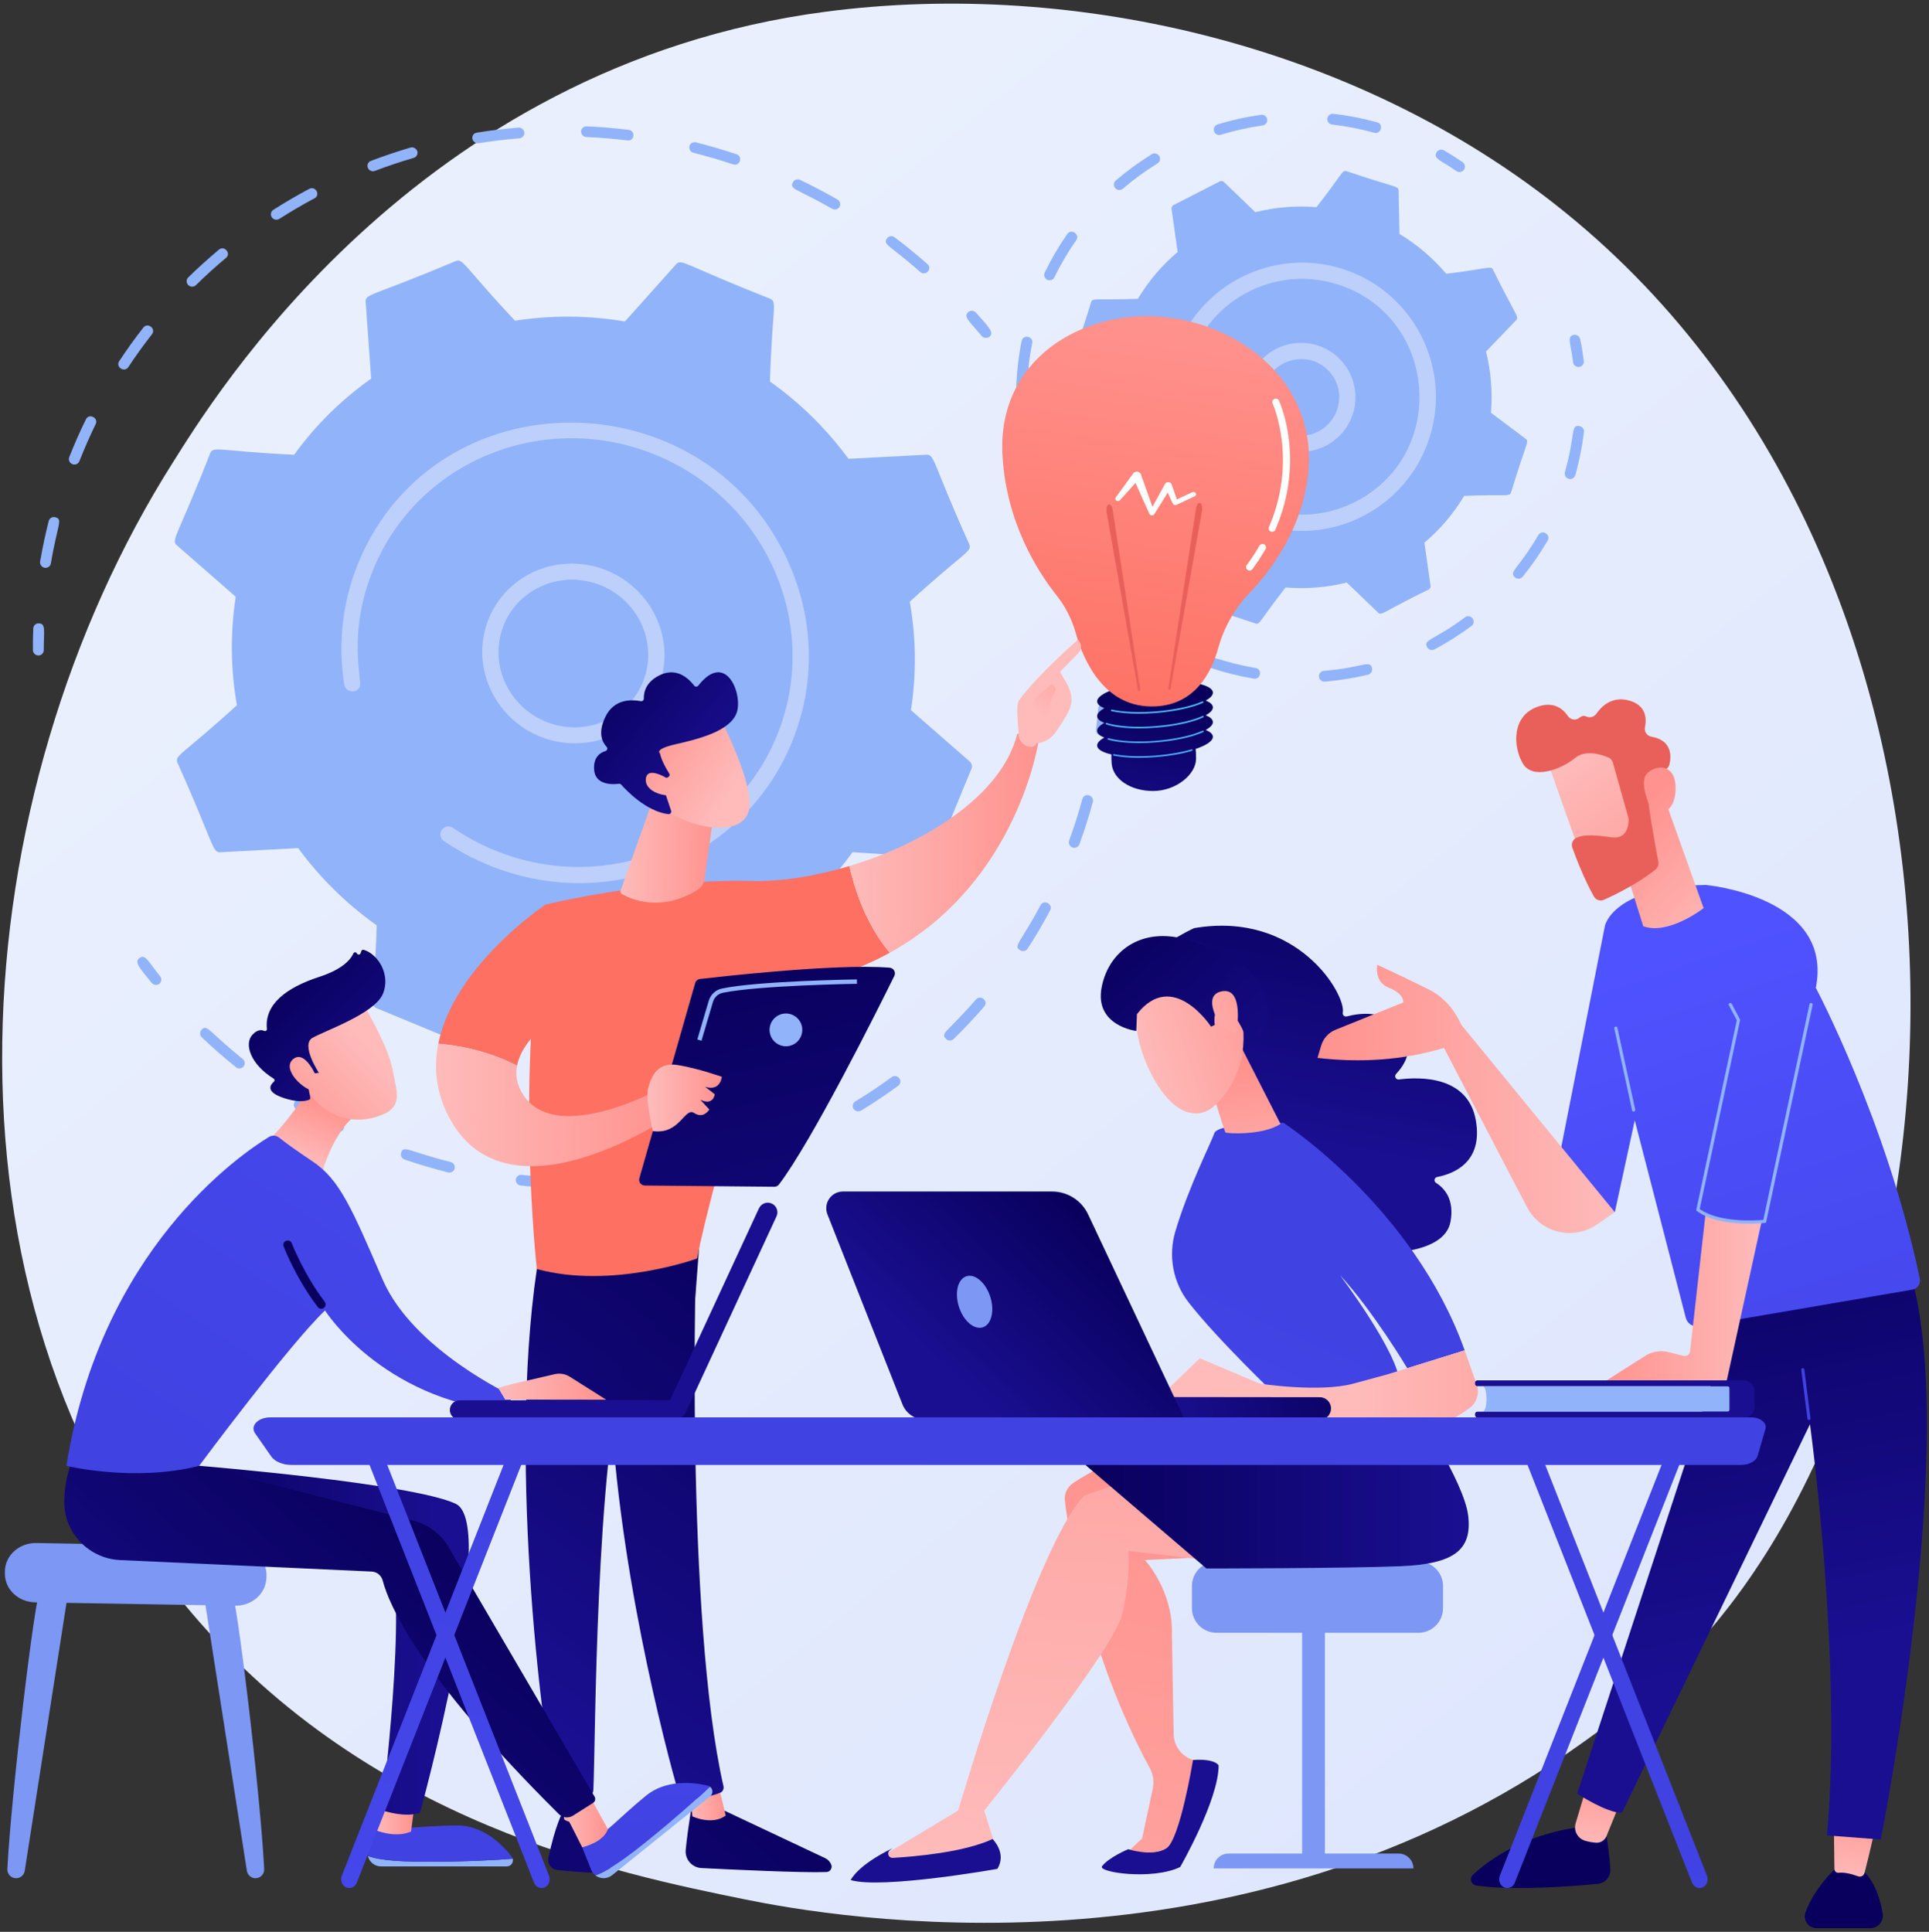 <svg width="658" height="659" viewBox="0 0 658 659" fill="none" xmlns="http://www.w3.org/2000/svg">
<rect x="0" y="0" width="658" height="659" fill="#333333" stroke="none"/>
<path d="M576.25 563.828C562.876 577.92 550.227 587.017 540.226 594.192C422.784 678.554 283.794 653.958 254.235 647.956C210.622 639.093 126.3 621.953 65.354 550.182C-26.884 441.623 -12.526 270.578 59.03 157.658C72.1 137.001 141.22 22.369 281.71 3.987C366.734 -7.127 465.835 15.312 537.603 75.5C688.257 201.832 677.53 457.098 576.25 563.828Z" fill="url(#paint0_linear_354_2467)"/>
<path d="M12.302 223.426C11.669 223.121 11.224 222.488 11.224 221.738C11.201 219.3 11.248 216.814 11.341 214.376C11.388 213.367 12.232 212.594 13.262 212.641C15.745 212.758 14.902 215.196 14.925 221.785C14.925 222.793 14.105 223.614 13.075 223.59C12.794 223.59 12.536 223.52 12.302 223.426Z" fill="#91B3FA"/>
<path d="M13.684 191.538C14.48 186.919 15.464 182.277 16.611 177.752C16.846 176.767 17.853 176.181 18.837 176.439C21.554 177.165 19.657 178.596 17.338 192.218C17.174 193.203 16.213 193.86 15.206 193.672C14.199 193.485 13.52 192.523 13.684 191.538ZM23.615 155.946C25.348 151.561 27.269 147.177 29.307 143.05C30.384 140.823 33.687 142.558 32.633 144.692C30.618 148.795 28.768 153.039 27.081 157.329C26.707 158.267 25.629 158.713 24.692 158.338C23.709 157.939 23.264 156.884 23.615 155.946ZM40.667 123.191C43.243 119.275 46.007 115.43 48.888 111.749C50.387 109.849 53.315 112.124 51.839 114.023C49.005 117.634 46.288 121.409 43.758 125.231C42.447 127.224 39.331 125.184 40.667 123.191ZM64.206 97.235C63.48 96.532 63.48 95.359 64.183 94.656C67.532 91.373 71.069 88.184 74.676 85.16C76.527 83.612 78.939 86.426 77.089 87.974C73.552 90.928 70.109 94.046 66.83 97.282C66.104 97.985 64.933 97.962 64.206 97.235ZM92.712 74.116C92.15 73.249 92.384 72.123 93.227 71.584C97.209 69.052 101.331 66.637 105.477 64.433C107.632 63.284 109.436 66.52 107.281 67.645C103.205 69.826 99.177 72.17 95.288 74.656C94.422 75.195 93.274 74.96 92.712 74.116ZM126.441 58.243C126.019 58.055 125.668 57.703 125.48 57.235C125.105 56.297 125.55 55.242 126.511 54.89C130.938 53.202 135.482 51.678 140.002 50.341C140.986 50.06 142.017 50.623 142.345 51.584C142.649 52.545 142.087 53.577 141.127 53.858C136.676 55.148 132.226 56.648 127.893 58.29C127.401 58.477 126.886 58.454 126.441 58.243ZM162.207 48.7C161.668 48.442 161.247 47.95 161.13 47.34C160.942 46.332 161.621 45.394 162.629 45.253C167.313 44.48 172.091 43.917 176.823 43.518C177.853 43.448 178.743 44.198 178.861 45.183C178.954 46.191 178.205 47.082 177.198 47.176C172.56 47.551 167.875 48.114 163.284 48.841C162.91 48.911 162.535 48.841 162.207 48.7ZM198.208 44.831C198.231 43.823 199.098 43.049 200.105 43.096C204.86 43.307 209.685 43.706 214.416 44.292C216.876 44.597 216.454 48.208 214.041 47.903C209.38 47.34 204.672 46.941 200.011 46.73C199.004 46.707 198.184 45.839 198.208 44.831ZM313.892 92.757C303.422 83.495 300.916 83.472 302.603 81.268C303.212 80.471 304.359 80.33 305.179 80.963C308.997 83.823 312.745 86.895 316.328 90.06C318.179 91.678 315.743 94.374 313.892 92.757ZM235.169 49.872C235.403 48.911 236.387 48.325 237.394 48.559C242.032 49.732 246.669 51.092 251.213 52.615C253.532 53.389 252.408 56.836 250.066 56.062C245.615 54.585 241.071 53.249 236.527 52.1C235.52 51.842 234.934 50.857 235.169 49.872ZM283.841 71.209C271.732 64.245 269.249 64.714 270.443 62.205C271.193 60.634 273.137 61.385 272.903 61.361C277.236 63.425 281.522 65.675 285.668 68.067C286.558 68.559 286.863 69.685 286.371 70.552C285.879 71.397 284.801 71.748 283.841 71.209Z" fill="#91B3FA"/>
<path d="M334.856 114.633C330.921 109.779 328.391 108.067 330.288 106.45C331.061 105.793 332.232 105.887 332.912 106.661C337.174 111.491 339.329 113.46 337.456 114.937C336.893 115.383 335.488 115.406 334.856 114.633Z" fill="#91B3FA"/>
<path d="M374.932 250.742C374.229 250.414 373.761 249.663 373.854 248.843C374.159 246.451 374.417 244.06 374.604 241.668C374.698 240.66 375.588 239.933 376.595 240.027C377.626 240.144 378.375 241.011 378.305 242.02C378.094 244.458 377.836 246.92 377.532 249.358C377.415 250.343 376.501 251.047 375.471 250.906C375.283 250.875 375.104 250.82 374.932 250.742Z" fill="#91B3FA"/>
<path d="M114.753 385.89C110.115 383.615 105.547 381.107 101.144 378.457C100.254 377.918 99.973 376.792 100.488 375.925C101.964 373.51 102.83 375.948 116.345 382.631C117.282 383.076 117.657 384.178 117.212 385.093C116.439 386.664 114.518 385.89 114.753 385.89ZM136.817 393.229C137.707 390.532 139.182 392.736 153.728 396.394C154.712 396.628 155.321 397.637 155.086 398.621C154.852 399.583 153.869 400.169 152.861 399.934C147.896 398.692 142.883 397.215 138.011 395.55C137.028 395.222 136.512 394.167 136.817 393.229ZM80.485 364.037C76.48 360.825 72.545 357.402 68.821 353.861C68.071 353.158 68.048 351.986 68.75 351.282C70.718 349.242 71.046 351.798 82.781 361.224C83.577 361.88 83.718 363.029 83.085 363.803C82.453 364.577 81.282 364.694 80.485 364.037ZM177.034 404.249C176.331 403.92 175.862 403.17 175.933 402.373C176.05 401.388 176.94 400.661 177.97 400.779C182.983 401.341 188.066 401.693 193.078 401.834C194.085 401.857 194.905 402.701 194.905 403.709C194.882 404.718 194.062 405.515 193.031 405.468C187.902 405.327 182.725 404.976 177.619 404.413C177.401 404.382 177.205 404.327 177.034 404.249ZM217.063 404.319C216.501 404.061 216.056 403.522 215.985 402.865C215.845 401.857 216.571 400.966 217.578 400.849C222.567 400.31 227.58 399.559 232.498 398.598C233.506 398.41 234.489 399.067 234.7 400.052C234.911 401.036 234.279 401.998 233.271 402.185C228.259 403.17 223.129 403.944 218.047 404.483C217.695 404.53 217.367 404.46 217.063 404.319ZM255.991 395.737C255.546 395.526 255.195 395.151 255.008 394.682C254.656 393.721 255.172 392.689 256.132 392.361C260.84 390.743 265.571 388.938 270.139 386.945C271.052 386.546 272.153 386.968 272.598 387.883C273.02 388.821 272.598 389.876 271.685 390.298C267.024 392.314 262.198 394.167 257.373 395.808C256.905 395.972 256.413 395.925 255.991 395.737ZM291.969 378.949C291.641 378.809 291.36 378.574 291.149 378.246C290.61 377.379 290.868 376.253 291.735 375.737C295.974 373.158 300.143 370.368 304.149 367.437C304.968 366.827 306.139 367.015 306.748 367.812C307.357 368.633 307.217 369.782 306.397 370.368C302.298 373.369 298.035 376.23 293.725 378.856C293.163 379.184 292.507 379.207 291.969 378.949ZM322.676 354.377C320.638 352.337 323.215 352.15 332.888 340.966C334.481 339.137 337.315 341.552 335.722 343.357C332.42 347.179 328.906 350.907 325.299 354.424C324.573 355.127 323.402 355.104 322.676 354.377ZM347.972 324.154C345.536 322.607 347.996 321.88 354.905 308.82C356.03 306.686 359.332 308.421 358.208 310.555C355.842 315.01 353.266 319.394 350.525 323.638C349.987 324.482 348.816 324.693 347.972 324.154ZM365.68 289.031C364.813 288.632 364.368 287.647 364.696 286.733C366.406 282.09 367.905 277.307 369.193 272.571C369.451 271.586 370.482 271.023 371.465 271.305C372.449 271.586 373.035 272.594 372.777 273.556C371.465 278.409 369.919 283.263 368.186 288.022C367.858 288.984 366.804 289.453 365.82 289.101C365.774 289.085 365.727 289.062 365.68 289.031Z" fill="#91B3FA"/>
<path d="M51.722 335.268C47.693 330.25 45.632 328.187 47.576 326.804C49.591 325.373 50.481 327.882 54.627 333.04C55.259 333.838 55.142 334.987 54.346 335.596C53.549 336.229 52.378 336.065 51.722 335.268Z" fill="#91B3FA"/>
<path d="M60.553 260.238C59.428 257.635 61.981 257.752 80.813 240.566C78.682 228.467 78.494 215.994 80.415 203.567L60.365 186.052C58.187 184.176 60.412 183.52 71.678 154.656C72.756 152.007 74.981 153.953 100.348 155.125C107.679 144.949 116.603 136.251 126.605 129.17L124.731 103.003C124.52 100.166 126.558 101.268 155.391 89.076C158.014 87.997 158.085 90.693 175.675 109.404C187.902 107.505 200.55 107.528 213.175 109.662L230.601 90.177C232.475 88.091 233.037 90.224 262.644 101.877C265.267 102.979 263.416 104.715 262.644 130.154C273.113 137.564 282.084 146.52 289.439 156.509L315.954 155.125C318.858 154.961 317.851 157.236 330.593 185.583C331.717 188.185 329.234 188.021 310.332 205.255C312.464 217.353 312.674 229.827 310.73 242.254L330.78 259.769C331.483 260.379 331.717 261.363 331.389 262.207L319.467 291.164C319.139 292.008 318.272 292.548 317.335 292.477L290.821 290.695C283.466 300.871 274.566 309.594 264.541 316.651L266.415 342.818C266.485 343.756 265.946 344.6 265.103 344.928L235.778 356.745C234.911 357.097 233.927 356.862 233.295 356.183L215.47 336.417C203.244 338.316 190.595 338.293 177.97 336.159L160.567 355.643C159.935 356.323 158.951 356.558 158.085 356.183L128.525 343.943C125.878 342.841 127.729 341.13 128.502 315.666C118.055 308.257 109.061 299.324 101.706 289.312L75.215 290.719C72.311 290.859 73.294 288.609 60.553 260.238Z" fill="#91B3FA"/>
<path fill-rule="evenodd" clip-rule="evenodd" d="M164.783 218.244C167.079 201.527 182.796 190.038 199.777 192.617C216.758 195.196 228.681 210.882 226.385 227.576C224.066 244.294 208.373 255.783 191.368 253.227C174.387 250.648 162.465 234.962 164.783 218.244ZM199.027 198.033C185.231 195.946 172.208 205.161 170.288 219.089C168.367 232.805 178.181 245.701 192.118 247.811C206.078 249.921 218.96 240.472 220.881 226.756C222.778 212.992 212.941 200.143 199.027 198.033ZM191.743 250.507H191.766H191.743Z" fill="#BDD0FB"/>
<path d="M163.402 293.697C159.232 291.774 155.204 289.5 151.433 286.897C150.285 286.123 149.91 284.693 150.449 283.497C150.511 283.356 150.589 283.224 150.683 283.099C151.55 281.856 153.283 281.551 154.548 282.419C158.881 285.396 163.589 287.929 168.484 289.969C205.469 305.279 247.536 289.078 263.768 253.837C264.189 252.93 264.588 252.016 264.962 251.094C280.328 213.719 261.73 170.952 223.856 155.266C186.051 139.604 142.719 156.86 127.377 194.118C118.266 216.322 123.747 232.031 122.716 234.306C121.569 236.767 117.868 236.205 117.423 233.508C115.081 218.854 116.931 203.356 123.513 189.053C151.948 127.317 242.383 129.826 269.506 193.062C277.845 212.523 278.056 233.884 270.115 253.227C269.709 254.228 269.28 255.22 268.827 256.205C260.582 274.095 245.99 287.976 227.416 295.455C207.834 303.357 186.168 303.193 166.423 295.01C165.408 294.588 164.401 294.15 163.402 293.697Z" fill="#BDD0FB"/>
<path d="M378.328 179.112L370.224 163.261C369.474 161.808 371.091 161.597 380.694 151.163C379.031 144.434 378.422 137.376 379.007 130.272L367.156 121.362C365.867 120.401 367.062 119.932 372.191 103.05C372.683 101.526 373.972 102.487 388.142 101.924C391.82 95.805 396.41 90.435 401.704 85.957L399.619 71.256C399.549 70.74 399.807 70.248 400.252 69.99L416.086 61.877C416.554 61.643 417.116 61.736 417.491 62.088L428.195 72.381C434.917 70.693 441.944 70.084 449.065 70.67C458.012 59.251 457.801 57.891 459.3 58.383C475.649 63.964 477.055 63.331 477.078 64.996L477.383 79.814C483.496 83.495 488.836 88.114 493.334 93.39C507.715 91.655 508.535 90.553 509.261 91.959C516.873 107.481 518.302 108.021 517.178 109.216L506.895 119.908C508.558 126.637 509.167 133.695 508.582 140.799L520.434 149.709C521.722 150.67 520.527 151.139 515.421 168.021C514.906 169.545 513.618 168.584 499.447 169.147C495.77 175.266 491.179 180.636 485.885 185.114L487.97 199.815C488.063 200.331 487.782 200.847 487.337 201.081C471.832 208.678 471.293 210.132 470.098 208.983L459.394 198.713C452.672 200.378 445.645 200.988 438.525 200.401C429.624 211.773 429.788 213.18 428.289 212.688C411.94 207.107 410.534 207.74 410.511 206.099L410.206 191.257C404.093 187.576 398.753 182.957 394.256 177.681C379.944 179.416 379.054 180.542 378.328 179.112Z" fill="#91B3FA"/>
<path fill-rule="evenodd" clip-rule="evenodd" d="M425.267 134.328C425.923 124.082 434.753 116.321 444.989 117.001C455.225 117.657 462.978 126.497 462.322 136.743C461.666 146.966 452.812 154.75 442.6 154.07C432.388 153.414 424.611 144.574 425.267 134.328ZM430.795 134.703C430.327 141.878 435.784 148.091 442.951 148.56C454.475 149.311 461.221 135.641 453.585 126.919C445.973 118.267 431.545 123.097 430.795 134.703ZM442.764 151.327H442.787H442.764Z" fill="#BDD0FB"/>
<path d="M350.619 163.332C349.893 160.94 349.284 158.502 348.745 156.04C348.535 155.055 349.167 154.07 350.174 153.859C352.68 153.32 352.306 156.11 354.156 162.277C354.437 163.261 353.898 164.293 352.915 164.574C351.931 164.879 350.9 164.317 350.619 163.332Z" fill="#91B3FA"/>
<path d="M346.661 131.444C346.872 126.544 347.457 121.456 348.488 116.344C348.956 113.953 352.587 114.679 352.095 117.071C349.471 130.295 351.509 133.507 348.441 133.367C347.41 133.32 346.637 132.476 346.661 131.444ZM357.201 95.43C356.287 94.984 355.913 93.882 356.358 92.968C358.559 88.419 361.159 84.011 364.04 79.837C365.446 77.844 368.467 79.955 367.085 81.971C364.275 85.957 361.792 90.201 359.66 94.585C358.887 96.18 356.99 95.43 357.201 95.43ZM381.045 64.644C380.811 64.55 380.577 64.386 380.413 64.175C379.734 63.401 379.827 62.229 380.6 61.572C384.442 58.29 388.587 55.265 392.874 52.615C393.74 52.076 394.888 52.358 395.427 53.225C395.966 54.093 395.684 55.218 394.818 55.757C390.672 58.313 386.714 61.197 383.013 64.386C382.451 64.855 381.678 64.949 381.045 64.644ZM415.102 45.886C414.633 45.675 414.282 45.277 414.118 44.737C413.814 43.776 414.352 42.744 415.336 42.44C420.161 40.962 425.15 39.86 430.163 39.157C431.17 39.016 432.107 39.696 432.247 40.728C432.388 41.736 431.685 42.651 430.678 42.791C425.876 43.471 421.075 44.55 416.414 45.98C415.968 46.121 415.5 46.074 415.102 45.886ZM452.766 40.447C452.883 39.438 453.796 38.712 454.803 38.829C459.863 39.392 464.875 40.376 469.724 41.713C472.089 42.346 471.105 45.91 468.763 45.277C464.079 43.987 459.254 43.049 454.405 42.486C453.375 42.369 452.672 41.455 452.766 40.447Z" fill="#91B3FA"/>
<path d="M496.8 58.36C491.249 54.515 488.79 54.116 490.031 51.959C490.546 51.092 491.647 50.763 492.561 51.303C494.716 52.545 496.847 53.905 498.908 55.312C499.751 55.898 499.962 57.047 499.377 57.891C498.814 58.712 497.667 58.946 496.8 58.36Z" fill="#91B3FA"/>
<path d="M536.595 123.589C535.729 116.837 534.394 114.773 536.83 114.257C537.837 114.046 538.797 114.703 539.008 115.688C539.523 118.126 539.945 120.635 540.249 123.12C540.39 124.129 539.664 125.043 538.656 125.184C537.649 125.301 536.712 124.598 536.595 123.589Z" fill="#91B3FA"/>
<path d="M412.01 225.583C412.97 222.676 415.149 225.654 428.289 227.858C430.678 228.256 430.092 231.914 427.68 231.492C422.761 230.671 417.889 229.475 413.181 227.905C412.221 227.6 411.682 226.568 412.01 225.583ZM449.908 230.835C449.838 229.804 450.587 228.913 451.594 228.842C464.992 227.74 467.288 224.927 468.014 227.905C468.248 228.913 467.639 229.898 466.655 230.155C461.83 231.304 456.864 232.102 451.899 232.524C450.892 232.594 450.002 231.844 449.908 230.835ZM486.822 220.777C485.37 218.057 489.024 218.573 499.728 210.577C501.672 209.124 503.897 212.078 501.93 213.532C497.948 216.509 493.708 219.206 489.305 221.527C488.415 222.019 487.291 221.668 486.822 220.777ZM516.827 197.002C514.437 195.055 517.998 194.094 524.72 182.558C525.938 180.448 529.123 182.3 527.906 184.411C525.399 188.701 522.542 192.851 519.403 196.72C518.771 197.517 517.6 197.635 516.827 197.002ZM533.808 161.057C537.462 148.115 535.635 144.949 538.703 145.325C539.711 145.465 540.437 146.38 540.296 147.388C539.711 152.359 538.703 157.283 537.368 162.066C537.087 163.05 536.08 163.613 535.096 163.332C534.113 163.05 533.527 162.042 533.808 161.057Z" fill="#91B3FA"/>
<path d="M391.211 217.4C389.126 216.04 387.041 214.587 385.05 213.086C384.254 212.453 384.09 211.304 384.699 210.484C386.268 208.444 387.791 210.788 393.225 214.282C394.068 214.845 394.326 215.994 393.764 216.838C393.202 217.705 392.054 217.94 391.211 217.4Z" fill="#91B3FA"/>
<path d="M421.285 174.985C419.786 174.117 419.458 172.382 420.185 171.14C420.958 169.803 422.667 169.358 423.979 170.131C426.415 171.538 429.062 172.711 431.779 173.602C432.388 173.672 446.441 179.299 462.439 171.116C494.13 154.867 490.382 108.021 456.443 97.071C436.932 90.764 416.015 100.283 407.653 118.478C399.198 136.813 408.754 146.356 402.899 147.716C401.423 148.068 399.924 147.13 399.596 145.653C397.722 137.611 398.074 129.193 400.627 121.292C408.333 97.329 434.121 84.058 458.153 91.795C483.988 100.142 497.175 129.381 485.581 154.563C476.235 174.868 452.742 186.193 430.092 178.877C427.024 177.892 424.073 176.579 421.285 174.985Z" fill="#BDD0FB"/>
<path d="M411.284 243.989C412.783 244.599 413.65 245.349 413.72 246.217C413.814 247.154 412.9 248.116 411.284 249.007C412.783 249.616 413.65 250.367 413.72 251.234C413.837 252.711 411.565 254.235 407.841 255.478C407.958 256.486 408.005 257.635 407.981 258.925C407.911 264.2 401.142 269.828 393.342 269.828C385.519 269.828 379.616 265.701 379.195 260.449C379.101 259.3 379.078 258.292 379.125 257.354C376.173 256.697 374.346 255.666 374.253 254.423C374.159 253.462 375.072 252.5 376.689 251.609C375.19 251.023 374.323 250.273 374.253 249.405C374.159 248.444 375.072 247.483 376.689 246.592C375.19 246.006 374.323 245.255 374.253 244.388C374.159 243.45 375.072 242.489 376.689 241.574C375.19 240.988 374.323 240.238 374.253 239.37C374.018 236.51 382.661 233.485 393.576 232.617C404.468 231.726 413.509 233.321 413.72 236.181C413.814 237.119 412.9 238.081 411.284 238.972C412.783 239.581 413.65 240.331 413.72 241.199C413.814 242.137 412.9 243.098 411.284 243.989Z" fill="url(#paint1_linear_354_2467)"/>
<path d="M388.517 258.503C385.285 258.503 382.333 258.245 379.874 257.776C379.734 257.752 379.64 257.612 379.663 257.471C379.687 257.33 379.827 257.237 379.968 257.26C383.809 258.01 388.915 258.175 394.373 257.729C398.846 257.354 403.016 256.65 406.459 255.642C406.599 255.595 406.74 255.689 406.787 255.806C406.834 255.947 406.74 256.111 406.599 256.135C403.133 257.166 398.917 257.893 394.42 258.245C392.405 258.409 390.414 258.503 388.517 258.503Z" fill="url(#paint2_linear_354_2467)"/>
<path d="M388.587 253.462C384.371 253.462 380.624 253.087 377.953 252.313C377.813 252.289 377.743 252.125 377.789 251.985C377.813 251.867 377.977 251.773 378.117 251.82C381.888 252.899 387.978 253.227 394.373 252.711C400.72 252.196 406.646 250.906 410.206 249.265C410.347 249.194 410.488 249.265 410.558 249.382C410.605 249.523 410.558 249.687 410.417 249.734C406.81 251.398 400.837 252.711 394.42 253.227C392.429 253.391 390.461 253.462 388.587 253.462Z" fill="url(#paint3_linear_354_2467)"/>
<path d="M388.517 248.468C383.973 248.468 380.015 247.999 377.344 247.108C377.204 247.061 377.134 246.92 377.157 246.779C377.204 246.639 377.368 246.568 377.508 246.615C381.233 247.834 387.533 248.256 394.373 247.694C400.72 247.178 406.646 245.888 410.206 244.247C410.347 244.177 410.488 244.247 410.558 244.364C410.605 244.505 410.558 244.669 410.417 244.716C406.81 246.404 400.814 247.694 394.42 248.21C392.405 248.374 390.414 248.468 388.517 248.468Z" fill="url(#paint4_linear_354_2467)"/>
<path d="M388.564 243.45C384.957 243.45 381.678 243.145 379.125 242.582C378.984 242.559 378.914 242.418 378.937 242.278C378.961 242.137 379.101 242.043 379.242 242.066C383.083 242.934 388.587 243.145 394.373 242.676C400.673 242.16 406.552 240.894 410.136 239.276C410.253 239.206 410.417 239.276 410.464 239.394C410.534 239.534 410.488 239.675 410.347 239.745C406.716 241.387 400.767 242.7 394.42 243.192C392.429 243.356 390.438 243.45 388.564 243.45Z" fill="url(#paint5_linear_354_2467)"/>
<path d="M366.921 215.876C365.61 211.187 363.361 206.802 360.316 202.981C353.828 194.798 343.241 178.127 341.953 155.407C340.055 122.347 369.334 105.793 396.059 108.044C422.784 110.295 449.158 130.201 446.277 160.964C444.497 179.885 433.91 194.235 426.04 202.488C421.051 207.717 417.467 214.141 415.547 221.105C413.181 229.663 407.56 240.308 394.185 240.965C376.876 241.785 369.685 225.654 366.921 215.876Z" fill="url(#paint6_linear_354_2467)"/>
<path d="M398.589 234.352L407.958 173.484C408.145 172.218 408.754 171.374 409.34 171.585C409.902 171.796 410.206 172.992 410.019 174.258C409.996 174.282 409.996 174.328 409.996 174.375L399.338 234.681C399.268 235.15 399.034 235.431 398.823 235.337C398.636 235.22 398.519 234.798 398.589 234.352Z" fill="url(#paint7_linear_354_2467)"/>
<path d="M388.658 235.806C388.447 235.9 388.236 235.619 388.142 235.173L377.485 174.844C377.485 174.821 377.485 174.774 377.485 174.75C377.274 173.484 377.579 172.289 378.164 172.077C378.726 171.866 379.335 172.711 379.546 173.953L388.892 234.845C388.962 235.29 388.845 235.712 388.658 235.806Z" fill="url(#paint8_linear_354_2467)"/>
<path d="M407.513 169.311L401.329 172.195C400.884 172.406 400.346 172.265 400.111 171.89C400.096 171.859 400.08 171.827 400.064 171.796L400.041 171.773L398.331 168.045L393.74 175.407C393.506 175.806 392.944 175.946 392.499 175.735C392.312 175.641 392.171 175.501 392.077 175.313L387.322 164.739L382.052 170.624C381.748 170.952 381.186 171.022 380.788 170.764C380.413 170.507 380.343 170.061 380.577 169.709L386.573 161.456C386.995 160.893 387.861 160.706 388.54 161.081C388.822 161.245 389.032 161.479 389.126 161.761H389.149L393.108 172.898L397.394 165.09V165.067C397.699 164.551 398.401 164.317 399.01 164.574C399.315 164.692 399.549 164.95 399.643 165.208L401.446 170.366L406.646 167.927C407.091 167.716 407.653 167.857 407.888 168.256C408.122 168.631 407.958 169.1 407.513 169.311Z" fill="white"/>
<path d="M426.251 194.633C425.993 194.633 425.759 194.563 425.548 194.399C425.01 194.024 424.893 193.273 425.291 192.734C426.883 190.601 428.336 188.373 429.624 186.146C429.952 185.583 430.678 185.372 431.263 185.7C431.826 186.028 432.013 186.755 431.685 187.341C430.35 189.639 428.851 191.937 427.211 194.164C426.977 194.469 426.602 194.633 426.251 194.633Z" fill="white"/>
<path d="M433.934 181.409C433.778 181.409 433.621 181.378 433.465 181.316C432.856 181.058 432.599 180.354 432.856 179.768C442.741 156.978 434.215 137.845 434.121 137.657C433.84 137.071 434.121 136.368 434.707 136.087C435.316 135.805 436.018 136.087 436.276 136.673C436.651 137.493 445.341 156.954 435.035 180.706C434.824 181.151 434.402 181.409 433.934 181.409Z" fill="white"/>
<path d="M243.039 615.74L281.475 633.864C282.436 634.31 283.162 635.107 283.56 636.092C284.005 637.287 283.162 638.554 281.92 638.6C273.512 638.905 250.159 637.78 239.244 637.241C236.035 637.076 233.599 634.263 233.904 631.051C234.7 622.844 236.246 614.567 236.246 614.567L243.039 615.74Z" fill="url(#paint9_linear_354_2467)"/>
<path d="M244.866 608.237L247.559 619.327C242.898 622.821 236.176 619.608 236.176 619.608L235.075 609.69L244.866 608.237Z" fill="url(#paint10_linear_354_2467)"/>
<path d="M237.745 423.17C237.206 425.75 233.787 552.433 246.786 609.339C246.997 610.277 246.505 611.214 245.639 611.566C243.554 612.41 239.455 613.583 234.583 613.7C233.084 613.747 231.726 612.739 231.327 611.285C227.58 598.084 209.685 531.894 207.858 468.821C205.82 398.34 207.881 466.43 207.881 466.43L209.872 422.889L237.745 423.17Z" fill="url(#paint11_linear_354_2467)"/>
<path d="M200.48 619.022C205.188 624.251 206.64 630.933 207.108 635.013C207.343 637.053 205.703 638.811 203.665 638.811C199.215 638.811 193.664 638.296 190.057 637.897C188.019 637.686 186.637 635.74 187.058 633.747C189.424 622.633 191.79 618.46 191.79 618.46L200.48 619.022Z" fill="url(#paint12_linear_354_2467)"/>
<path d="M199.402 605.189L200.573 621.344C195.186 622.774 192.493 620.71 192.493 620.71L189.869 605.681L199.402 605.189Z" fill="url(#paint13_linear_354_2467)"/>
<path d="M238.893 420.052L237.136 443.053L216.993 457.098C215.377 458.247 214.182 459.888 213.643 461.811C202.986 499.467 203.15 595.06 202.4 610.605C202.354 611.801 201.534 612.809 200.409 613.114C197.107 614.052 193.757 613.747 191.743 613.395C190.548 613.184 189.612 612.27 189.354 611.074C184.997 591.777 172.466 493.277 184.154 426.547L238.893 420.052Z" fill="url(#paint14_linear_354_2467)"/>
<path d="M289.744 295.432C291.383 302.771 295.224 315.197 303.516 324.998C292.461 331.094 279.086 335.643 262.854 337.495C262.854 337.495 242.289 405.21 237.792 429.313C237.792 429.313 208.748 439.888 183.123 432.901C183.123 432.901 175.605 366.241 186.051 308.585C186.051 308.585 222.731 299.676 255.874 300.543C266.11 300.824 277.985 298.972 289.744 295.432Z" fill="url(#paint15_linear_354_2467)"/>
<path d="M303.516 324.998C295.224 315.197 291.383 302.771 289.744 295.432C316.118 287.507 341.859 271.023 346.942 250.437C346.942 250.437 351.064 248.608 354.297 252.594C354.297 252.594 347.387 300.871 303.516 324.998Z" fill="url(#paint16_linear_354_2467)"/>
<path d="M353.5 253.579C353.828 254.657 349.87 256.275 347.574 251.82C347.527 249.687 346.309 240.566 347.598 238.854C354.437 229.687 367.671 218.244 367.671 218.244C369.849 220.472 368.022 222.606 368.022 222.606L361.581 229.171C362.893 231.586 364.509 233.626 365.235 236.556C365.797 238.76 365.422 241.105 364.275 243.098C363.15 245.115 361.604 247.717 360.129 249.734C357.388 253.579 353.5 253.579 353.5 253.579Z" fill="url(#paint17_linear_354_2467)"/>
<path d="M359.309 237.19C357.997 239.276 356.17 248.96 356.17 248.96L351.064 243.169L352.938 238.292L358.77 233.438C359.965 234.071 360.621 235.079 359.309 237.19Z" fill="url(#paint18_linear_354_2467)"/>
<path d="M176.378 363.521C166.001 358.152 155.368 356.511 149.512 356.018C154.876 329.359 186.051 308.585 186.051 308.585L198.465 340.848C198.465 340.848 178.79 350.93 176.378 363.521Z" fill="url(#paint19_linear_354_2467)"/>
<path d="M229.758 379.981C229.758 379.981 173.473 419.184 153.283 381.341C148.645 372.642 147.896 364.061 149.512 356.018C155.368 356.511 166.001 358.152 176.378 363.521C175.745 366.804 176.284 370.274 178.697 373.791C190.267 390.696 225.237 371.353 225.237 371.353L229.758 379.981Z" fill="url(#paint20_linear_354_2467)"/>
<path d="M244.022 273.485L240.345 299.887C240.134 301.411 239.244 302.747 237.933 303.568C225.378 311.376 215.049 306.663 212.191 305.045C211.723 304.787 211.512 304.224 211.699 303.732L222.544 273.274L244.022 273.485Z" fill="url(#paint21_linear_354_2467)"/>
<path d="M245.779 245.208C245.779 245.208 257.139 267.155 255.57 275.947C254.001 284.763 239.666 283.99 227.182 276.721L218.656 253.063L245.779 245.208Z" fill="url(#paint22_linear_354_2467)"/>
<path d="M226.221 265.842C225.776 266.029 225.565 266.522 225.706 266.967L228.915 276.557C229.126 277.167 228.61 277.823 227.954 277.729C220.366 276.791 213.432 269.406 211.887 267.647C211.699 267.436 211.395 267.319 211.09 267.366C209.287 267.6 202.892 268.046 202.635 262.348C202.447 258.221 204.743 256.744 206.499 256.228C207.155 256.017 207.366 255.22 206.897 254.728C205.445 253.204 203.876 250.109 206.406 244.716C209.451 238.127 215.892 238.643 218.562 239.183C219.124 239.3 219.639 238.854 219.616 238.268C219.569 236.299 220.202 232.43 225.519 230.109C231.21 227.623 235.239 231.844 236.785 233.884C237.136 234.352 237.839 234.352 238.19 233.884C247.77 221.691 253.556 237.166 251.237 243.286C248.871 249.546 237.839 252.196 230.437 253.884C223.036 255.595 225.097 256.932 225.097 256.932C225.636 259.488 227.346 262.395 228.259 263.825C228.563 264.294 228.353 264.927 227.861 265.138L226.221 265.842Z" fill="url(#paint23_linear_354_2467)"/>
<path d="M231.679 270.766C227.673 272.501 219.663 270.297 220.319 265.537C220.975 260.754 229.149 266.498 229.149 266.498L231.679 270.766Z" fill="url(#paint24_linear_354_2467)"/>
<path d="M218.094 401.927L237.136 335.338C237.347 334.588 238.003 334.049 238.776 333.955C242.219 333.556 252.22 332.407 263.768 331.446C277.681 330.25 293.819 329.312 303.469 330.11C304.851 330.227 305.671 331.681 305.062 332.923C299.581 344.037 277.002 389.243 265.712 404.061C265.337 404.554 264.752 404.835 264.143 404.835L219.944 404.413C218.656 404.413 217.742 403.17 218.094 401.927Z" fill="url(#paint25_linear_354_2467)"/>
<path d="M222.684 385.843C222.684 385.843 220.038 374.917 221.115 371.048C222.169 367.179 224.254 362.185 231.163 363.31C238.073 364.412 246.224 367.32 246.224 367.32C246.224 367.32 245.826 372.361 240.556 370.743L243.812 373.275C243.812 373.275 243.367 377.308 238.916 375.151L241.938 378.481C241.938 378.481 240.041 381.81 236.785 379.676C233.506 377.543 231.96 387.156 222.684 385.843Z" fill="url(#paint26_linear_354_2467)"/>
<path d="M268.101 345.725C271.169 345.725 273.676 348.234 273.676 351.306C273.676 354.401 271.169 356.909 268.101 356.909C265.009 356.909 262.503 354.401 262.503 351.306C262.503 348.234 265.009 345.725 268.101 345.725Z" fill="#91B3FA"/>
<path d="M239.291 355.01L237.862 354.588L241.75 341.411C242.383 339.277 244.116 337.66 246.248 337.214C258.545 334.635 290.915 334.119 292.297 334.096L292.32 335.596C291.969 335.596 258.708 336.135 246.552 338.668C244.936 338.996 243.648 340.215 243.179 341.833L239.291 355.01Z" fill="#91B3FA"/>
<path d="M23.193 543.5L8.437 638.178C8.203 639.632 6.961 640.711 5.486 640.711C3.799 640.711 2.441 639.28 2.511 637.592C3.776 612.434 11.857 544.344 13.895 541.343L23.193 543.5Z" fill="#7D97F4"/>
<path d="M78.752 541.343C80.79 544.344 88.871 612.434 90.112 637.592C90.206 639.28 88.847 640.711 87.137 640.711C85.685 640.711 84.444 639.632 84.209 638.178L69.453 543.5L78.752 541.343Z" fill="#7D97F4"/>
<path d="M12.372 526.36L80.626 527.603C86.552 527.697 91.189 532.316 90.908 537.802L90.862 538.482C90.604 543.734 85.872 547.838 80.204 547.744L11.974 546.595C6.212 546.501 1.621 542.116 1.668 536.771V536.02C1.738 530.604 6.54 526.266 12.372 526.36Z" fill="#7D97F4"/>
<path d="M174.879 634.052C175.23 635.294 174.317 636.678 172.864 636.678H129.977C127.729 636.678 125.949 635.107 125.504 633.114C127.893 634.075 133.257 635.107 145.389 635.107C159.607 635.107 170.007 634.45 174.879 634.052Z" fill="#91B3FA"/>
<path d="M145.389 635.107C133.257 635.107 127.893 634.075 125.504 633.114C125.316 632.364 125.316 631.566 125.574 630.746L127.963 622.797C138.128 624.321 142.696 622.891 155.766 622.703C164.713 622.586 171.272 629.151 174.527 633.325C174.715 633.559 174.808 633.794 174.879 634.052C170.007 634.45 159.607 635.107 145.389 635.107Z" fill="url(#paint27_linear_354_2467)"/>
<path d="M141.337 616.138L140.213 624.814C134.475 627.205 127.963 624.227 127.963 624.227L130.914 614.216L141.337 616.138Z" fill="url(#paint28_linear_354_2467)"/>
<path d="M242.172 609.479C243.203 610.23 243.367 611.871 242.242 612.785L208.795 639.679C207.038 641.086 204.696 640.992 203.08 639.726C205.539 638.952 210.364 636.396 219.827 628.8C230.906 619.89 238.588 612.856 242.172 609.479Z" fill="#91B3FA"/>
<path d="M219.827 628.8C210.364 636.396 205.539 638.952 203.08 639.726C202.471 639.257 201.979 638.624 201.651 637.85L198.582 630.16C207.436 624.978 210.106 621.015 220.202 612.668C227.088 606.971 236.293 607.932 241.446 609.128C241.727 609.198 241.961 609.315 242.172 609.479C238.588 612.856 230.906 619.89 219.827 628.8Z" fill="url(#paint29_linear_354_2467)"/>
<path d="M67.931 500.029C67.931 500.029 140.541 505.961 155.438 512.972C170.335 520.006 143.281 618.366 143.281 618.366C143.281 618.366 139.229 620.312 130.188 617.522C130.188 617.522 139.44 544.907 132.577 529.174L53.947 516.301L67.931 500.029Z" fill="url(#paint30_linear_354_2467)"/>
<path d="M200.784 612.059L207.342 623.97C205.843 628.589 198.582 630.16 198.582 630.16C198.582 630.16 192.024 616.959 191.368 616.349L200.784 612.059Z" fill="url(#paint31_linear_354_2467)"/>
<path d="M67.931 500.029L141.08 518.74C145.998 520.006 150.215 523.124 152.838 527.462L202.822 612.903C203.244 613.629 203.009 614.567 202.283 615.036L195.444 619.374C193.898 620.335 191.907 620.124 190.619 618.835C142.438 570.98 132.577 547.017 130.563 539.209C130.118 537.451 128.572 536.184 126.768 536.091L40.924 532.175C30.478 531.659 22.069 523.171 21.928 512.691C21.835 505.117 24.201 499.42 24.201 499.42L67.931 500.029Z" fill="url(#paint32_linear_354_2467)"/>
<path d="M123.934 378.668C113.956 383.733 109.6 400.943 109.6 400.943L90.229 390.134C99.598 382.232 108.78 365.96 108.78 365.96L123.934 378.668Z" fill="url(#paint33_linear_354_2467)"/>
<path d="M91.751 387.836C92.852 387.179 94.234 387.273 95.218 388.07C97.045 389.524 100.582 392.174 106.484 396.089C115.971 402.35 120.163 412.572 130.563 436.582C140.986 460.568 174.832 476.184 174.832 476.184L172.466 481.483C129.954 477.215 110.864 447.039 110.864 447.039C98.872 458.388 67.931 500.029 67.931 500.029C45.82 505.68 22.655 500.029 22.655 500.029C34.366 426.43 81.703 393.979 91.751 387.836Z" fill="url(#paint34_linear_354_2467)"/>
<path d="M109.6 446.453C109.155 446.453 108.71 446.266 108.405 445.867C101.027 436.23 96.928 425.632 96.764 425.187C96.46 424.413 96.834 423.545 97.607 423.264C98.38 422.959 99.247 423.334 99.528 424.108C99.575 424.225 103.674 434.777 110.771 444.062C111.286 444.718 111.146 445.656 110.49 446.148C110.232 446.359 109.904 446.453 109.6 446.453Z" fill="url(#paint35_linear_354_2467)"/>
<path d="M169.913 473.417L174.691 472.128L189.213 468.775C190.97 468.353 192.797 468.681 194.319 469.619L206.804 477.497L172.326 477.45L169.913 473.417Z" fill="url(#paint36_linear_354_2467)"/>
<path d="M123.396 341.575C123.396 341.575 132.32 356.44 133.866 364.647C135.435 372.877 137.918 378.012 128.572 380.942C119.226 383.873 110.537 380.169 105.102 372.478C105.102 372.478 96.577 360.684 97.42 355.268C98.287 349.875 123.396 341.575 123.396 341.575Z" fill="url(#paint37_linear_354_2467)"/>
<path d="M105.009 366.476C104.634 366.523 104.376 366.874 104.447 367.249L105.852 374.424C105.899 374.729 105.735 375.034 105.43 375.151C104.353 375.597 101.378 376.3 95.921 374.237C90.604 372.244 92.267 369.993 93.438 368.985C93.766 368.68 93.696 368.164 93.321 367.929C85.451 363.053 83.202 356.159 86.083 352.994C87.746 351.188 89.175 351.235 90.112 351.657C90.58 351.868 91.096 351.517 91.049 351.001C90.159 342.818 97.326 337.003 108.85 333.251C116.954 330.625 119.671 327.226 120.561 325.233C120.796 324.717 121.522 324.74 121.756 325.256C121.99 325.795 122.763 325.772 122.974 325.233L123.278 324.412C123.396 324.107 123.724 323.92 124.051 324.013C129.134 325.514 133.374 332.759 130.54 339.184C127.612 345.819 110.747 351.657 106.602 354.025C102.456 356.394 108.78 365.96 108.78 365.96L107.585 366.124L105.009 366.476Z" fill="url(#paint38_linear_354_2467)"/>
<path d="M107.492 372.173C103.814 372.267 95.85 364.717 99.996 361.294C104.142 357.871 108.077 367.601 108.077 367.601L107.492 372.173Z" fill="url(#paint39_linear_354_2467)"/>
<path d="M153.447 480.99C153.447 479.162 154.923 477.684 156.749 477.684L230.437 477.614C232.241 477.567 233.74 479.091 233.74 480.897C233.74 482.725 232.264 484.203 230.437 484.203L156.749 484.273C156.687 484.273 156.632 484.273 156.586 484.273C154.829 484.179 153.447 482.749 153.447 480.99Z" fill="url(#paint40_linear_354_2467)"/>
<path d="M263.276 410.579C264.939 411.33 265.642 413.299 264.869 414.94L233.88 481.881C233.131 483.546 231.14 484.249 229.5 483.476C227.837 482.725 227.135 480.756 227.908 479.091L258.896 412.174C258.927 412.127 258.958 412.08 258.99 412.033C259.786 410.486 261.683 409.829 263.276 410.579Z" fill="url(#paint41_linear_354_2467)"/>
<path d="M451.946 635.716H444.169V551.519H451.946V635.716Z" fill="#7D97F4"/>
<path d="M482.138 637.358H414.001C414.001 634.544 416.273 632.293 419.06 632.293H477.055C479.866 632.293 482.138 634.544 482.138 637.358Z" fill="#7D97F4"/>
<path d="M492.233 548.611C492.233 553.207 488.462 556.982 483.871 556.982H414.938C410.347 556.982 406.576 553.207 406.576 548.611V541.038C406.576 536.419 410.347 532.667 414.938 532.667H483.871C488.462 532.667 492.233 536.419 492.233 541.038V548.611Z" fill="#7D97F4"/>
<path d="M418.498 530.792L390.531 532.175C390.531 532.175 400.275 542.585 399.76 557.662L400.346 591.543C400.416 595.599 403.086 599.163 406.951 600.382L411.916 601.953L400.275 633.536H382.755L389.571 627.158L393.225 610.089C393.717 607.791 393.389 605.4 392.288 603.336C371.184 564.344 364.79 524.414 363.244 512.081C362.916 509.619 364.04 507.251 366.102 505.868C379.078 497.169 390.649 495.387 390.649 495.387L418.498 530.792Z" fill="url(#paint42_linear_354_2467)"/>
<path d="M384.84 630.816C384.84 630.816 393.225 633.536 397.886 630.511C402.524 627.463 406.951 600.382 406.951 600.382C414.657 599.843 415.687 602.234 415.687 602.234C415.687 614.028 402.571 636.889 402.571 636.889C393.085 641.461 374.323 638.718 375.916 636.608C378.281 633.536 384.84 630.816 384.84 630.816Z" fill="url(#paint43_linear_354_2467)"/>
<path d="M414.938 532.667C414.797 532.409 384.84 529.057 384.84 529.057C384.84 529.057 385.823 538.177 382.755 550.721C379.71 563.266 335.722 617.639 335.722 617.639L340.337 632.293C326.072 637.264 312.042 638.038 298.246 634.826L326.822 617.639C326.822 617.639 353.57 526.407 369.943 510.135L399.971 499.724L414.938 532.667Z" fill="url(#paint44_linear_354_2467)"/>
<path d="M482.138 479.56C482.138 479.56 499.377 505.258 500.805 516.981C502.211 528.705 496.074 533.465 477.968 534.262C459.863 535.036 411.518 535.036 411.518 535.036L370.247 499.724C370.247 499.724 400.322 488.986 408.145 485.961C415.968 482.913 482.138 479.56 482.138 479.56Z" fill="url(#paint45_linear_354_2467)"/>
<path d="M338.58 627.346C338.58 627.346 343.545 632.176 340.196 637.522C340.196 637.522 300.869 644.509 290.189 641.344C290.189 641.344 292.414 636.279 304.43 630.511L303.54 631.191C302.415 632.059 303.071 633.841 304.5 633.77C312.417 633.301 328.813 631.871 338.58 627.346Z" fill="url(#paint46_linear_354_2467)"/>
<path d="M407.372 316.604C442.647 310.602 459.254 339.418 458.036 345.467C457.872 346.265 458.645 346.944 459.418 346.733C463.47 345.631 472.417 344.272 477.968 351.212C482.864 357.355 479.21 363.17 476.235 366.335C475.509 367.109 476.118 368.351 477.149 368.234C484.597 367.273 500.782 367.062 503.429 382.232C505.888 396.371 496.051 400.38 490.218 401.505C489.235 401.693 489 402.983 489.867 403.522C492.771 405.374 496.144 409.196 494.786 416.722C492.631 428.54 469.489 427.578 466.796 427.414C466.624 427.414 466.46 427.367 466.304 427.274L429.249 406.124C428.968 405.96 428.757 405.679 428.71 405.351L421.215 362.091C421.168 361.739 421.262 361.364 421.52 361.106L397.347 326.991C388.587 325.678 406.951 316.675 407.372 316.604Z" fill="url(#paint47_linear_354_2467)"/>
<path d="M435.456 476.16C435.456 476.16 415.359 457.004 405.475 444.319C400.111 437.473 398.448 428.446 400.908 420.099C405.428 404.858 413.462 389.079 414.188 386.64C415.313 382.865 437.845 383.029 437.845 383.029C437.845 383.029 482.184 411.822 499.611 460.639L480.03 466.735C480.03 466.735 468.459 447.297 457.028 434.917C457.028 434.917 476.821 461.107 477.523 471.823L435.456 476.16Z" fill="url(#paint48_linear_354_2467)"/>
<path d="M422.269 354.94L436.791 383.381C430.936 387.367 418.498 386.71 418.03 386.312C417.585 385.89 411.706 366.382 411.471 365.608L422.269 354.94Z" fill="url(#paint49_linear_354_2467)"/>
<path d="M423.979 349.43C425.408 363.967 419.412 372.126 414.54 376.956C409.668 381.763 400.767 381.787 392.897 366.734C385.05 351.704 387.885 340.52 387.885 340.52C391.984 326.288 422.55 334.893 423.979 349.43Z" fill="url(#paint50_linear_354_2467)"/>
<path d="M413.111 350.227C413.111 350.227 400.064 330.25 387.814 345.96L387.604 351.681C387.604 351.681 373.269 349.969 375.775 336.815C378.281 323.662 390.672 315.455 406.623 321.153C422.574 326.85 431.708 332.689 432.739 344.131C433.77 355.573 424.658 353.064 424.658 353.064C424.658 353.064 421.707 344.998 417.491 344.154C413.275 343.334 414.376 349.617 414.376 349.617L413.111 350.227Z" fill="url(#paint51_linear_354_2467)"/>
<path d="M416.437 349.946C416.437 349.946 409.668 339.723 416.601 338.199C423.534 336.675 422.457 348.164 421.707 352.408L416.437 349.946Z" fill="url(#paint52_linear_354_2467)"/>
<path d="M394.513 477.591L409.27 463.335L429.694 471.987C429.694 471.987 450.025 475.129 461.666 471.987C473.307 468.821 473.307 468.821 473.307 468.821L499.611 460.639L503.733 472.315C504.787 475.293 503.733 478.575 501.18 480.404C498.885 482.022 496.238 483.804 494.528 484.531C491.062 486.055 409.152 483.499 409.152 483.499L394.513 477.591Z" fill="url(#paint53_linear_354_2467)"/>
<path d="M450.4 484.296C450.322 484.312 450.251 484.32 450.189 484.32L364.532 484.226C362.424 484.226 360.714 482.491 360.714 480.381C360.714 478.247 362.424 476.512 364.556 476.536L450.212 476.629C452.32 476.629 454.03 478.364 454.03 480.475C454.03 482.538 452.414 484.203 450.4 484.296Z" fill="url(#paint54_linear_354_2467)"/>
<path d="M287.542 406.453H358.864C364.134 406.453 368.936 409.501 371.161 414.261L404.14 484.273H315.509C312.112 484.273 309.067 482.186 307.826 479.021L282.248 414.261C280.773 410.509 283.513 406.453 287.542 406.453Z" fill="url(#paint55_linear_354_2467)"/>
<path d="M337.783 442.35C339.329 447.157 338.205 451.822 335.254 452.784C332.279 453.722 328.649 450.603 327.103 445.797C325.557 440.99 326.681 436.324 329.656 435.363C332.607 434.425 336.238 437.543 337.783 442.35Z" fill="#7D97F4"/>
<path d="M548.049 626.736C548.049 626.736 548.939 631.731 549.29 637.663C549.454 640.195 547.581 642.399 545.051 642.633C536.291 643.477 516.335 645.048 503.593 643.22C501.813 642.962 501.087 640.758 502.422 639.538C507.668 634.638 520.363 625.095 541.256 623.008L548.049 626.736Z" fill="url(#paint56_linear_354_2467)"/>
<path d="M552.406 615.482L547.979 626.361C547.37 627.838 545.847 628.776 544.255 628.589C543.154 628.495 541.889 628.284 540.624 627.909C538.118 627.135 536.712 624.485 537.462 621.977L540.811 610.769L552.406 615.482Z" fill="url(#paint57_linear_354_2467)"/>
<path d="M642.208 652.716C642.677 655.342 640.639 657.757 637.969 657.757H619.699C616.912 657.757 614.897 654.99 615.858 652.364C619.301 642.844 628.178 635.412 628.178 635.412C637.711 635.435 641.061 646.127 642.208 652.716Z" fill="url(#paint58_linear_354_2467)"/>
<path d="M639.187 625.728C639.187 625.728 637.383 633.677 636.001 638.929C635.767 639.867 634.736 640.406 633.823 640.054C631.059 639.069 628.81 638.647 627.171 638.858C626.421 638.952 625.742 638.319 625.742 637.569L625.578 624.368L639.187 625.728Z" fill="url(#paint59_linear_354_2467)"/>
<path d="M648.79 426.406C671.416 477.731 641.552 627.51 641.552 627.51L623.189 626.103C628.623 567.486 617.404 485.844 617.404 485.844L553.272 618.366C548.33 618.647 537.977 611.848 537.977 611.848L591.967 446.969L648.79 426.406Z" fill="url(#paint60_linear_354_2467)"/>
<path d="M616.537 483.968L614.429 467.321C614.406 467.04 614.616 466.782 614.897 466.735C615.178 466.711 615.436 466.899 615.483 467.18L617.568 483.828C617.614 484.132 617.404 484.39 617.123 484.414C617.091 484.414 617.068 484.414 617.052 484.414C616.795 484.414 616.56 484.226 616.537 483.968Z" fill="url(#paint61_linear_354_2467)"/>
<path d="M581.848 301.88C581.848 301.88 625.602 305.772 619.395 336.98C619.395 336.98 643.59 382.513 654.88 436.183C655.255 437.918 654.084 439.63 652.327 439.935L579.482 452.409C577.468 452.76 575.547 451.518 575.032 449.525L557.629 382.185L550.836 413.51L529.287 407.883L547.44 315.877C547.44 315.877 549.97 302.466 581.848 301.88Z" fill="url(#paint62_linear_354_2467)"/>
<path d="M556.715 378.762L550.649 350.837C550.579 350.555 550.766 350.274 551.071 350.204C551.352 350.133 551.656 350.321 551.703 350.602L557.793 378.527C557.84 378.809 557.652 379.114 557.371 379.161C557.324 379.176 557.285 379.184 557.254 379.184C556.997 379.184 556.786 379.02 556.715 378.762Z" fill="#91B3FA"/>
<path d="M561.658 462.233C563.953 460.967 566.623 460.615 569.176 461.248L574.236 462.514C575.313 462.796 576.39 462.045 576.508 460.943L581.754 414.214C588.313 417.332 597.775 416.957 600.891 416.722L588.828 471.823H546.573L561.658 462.233Z" fill="url(#paint63_linear_354_2467)"/>
<path d="M449.416 360.872L450.681 356.628C451.43 354.19 453.234 352.197 455.6 351.259L478.694 341.95C478.694 341.95 479.046 338.996 473.799 336.98C468.576 334.963 469.794 329.101 469.794 329.101C469.794 329.101 476.938 332.361 487.408 337.542C493.38 340.497 496.73 345.702 498.51 349.641L550.836 413.51L544.7 417.731C536.619 423.288 525.516 420.544 520.926 411.892L492.561 357.472C478.343 361.739 463.938 362.56 449.416 360.872Z" fill="url(#paint64_linear_354_2467)"/>
<path d="M567.677 272.102L581.122 309.781C581.122 309.781 569.223 319.113 560.533 315.971L553.741 294.353C553.741 294.353 558.917 267.952 567.677 272.102Z" fill="url(#paint65_linear_354_2467)"/>
<path d="M553.741 251.351L560.955 287.436L540.483 295.291C540.483 295.291 527.531 259.136 527.531 258.55C527.531 248.843 553.741 251.351 553.741 251.351Z" fill="url(#paint66_linear_354_2467)"/>
<path d="M548.611 258.386C546.246 257.377 540.858 255.642 537.298 258.55C532.66 262.395 522.823 266.217 519.427 260.425C516.03 254.611 515.585 243.942 524.837 240.964C530.037 239.276 533.129 241.762 534.815 244.247C535.705 245.56 537.532 245.865 538.727 244.857C539.617 244.106 540.437 244.106 541.116 244.411C542.334 244.95 543.739 244.599 544.489 243.52C546.339 240.847 549.993 237.33 555.802 238.995C561.517 240.636 561.728 245.068 561.119 248.069C560.791 249.593 561.798 251.047 563.321 251.305C570.582 252.571 570.066 258.268 569.457 260.777C569.293 261.504 568.825 262.114 568.193 262.465C566.272 263.591 561.892 266.592 561.986 270.484C562.103 274.658 564.773 289.218 565.686 294.001C565.85 294.986 565.499 295.971 564.726 296.604C559.011 301.27 551.024 305.186 547.182 306.921C545.894 307.507 544.395 307.038 543.692 305.819C540.296 299.793 537.509 292.454 536.338 289.171C535.846 287.858 536.455 286.381 537.72 285.795C540.554 284.458 544.981 284.974 549.829 285.631C555.17 286.358 555.544 281.106 555.544 279.582C555.544 279.331 555.505 279.089 555.427 278.855L550.157 260.144C549.946 259.347 549.384 258.714 548.611 258.386Z" fill="url(#paint67_linear_354_2467)"/>
<path d="M563.836 277.331C563.836 277.331 558.378 266.967 561.986 263.708C565.616 260.449 571.729 260.988 571.565 269.101C571.378 279.159 563.836 277.331 563.836 277.331Z" fill="url(#paint68_linear_354_2467)"/>
<path d="M578.85 413.112L578.569 412.901L592.435 348.023L589.741 342.935C589.601 342.677 589.695 342.349 589.952 342.208C590.233 342.068 590.561 342.161 590.702 342.419L593.583 347.859L579.787 412.432C586.462 417.191 599.111 416.347 601.476 416.136L617.24 342.56C617.31 342.279 617.591 342.091 617.895 342.138C618.177 342.208 618.364 342.49 618.317 342.794L602.39 417.121L601.991 417.168C601.757 417.191 599.626 417.426 596.651 417.426C591.451 417.426 583.675 416.746 578.85 413.112Z" fill="#91B3FA"/>
<path d="M119.156 644.064C118.781 644.064 118.407 643.993 118.055 643.829C116.65 643.173 115.994 641.391 116.603 639.843L174.808 492.01C175.417 490.463 177.034 489.76 178.439 490.416C179.868 491.096 180.5 492.878 179.891 494.402L121.709 642.235C121.241 643.384 120.234 644.064 119.156 644.064Z" fill="url(#paint69_linear_354_2467)"/>
<path d="M184.716 644.064C183.639 644.064 182.608 643.384 182.163 642.235L123.958 494.402C123.349 492.878 124.005 491.096 125.41 490.416C126.815 489.76 128.455 490.463 129.064 492.01L187.269 639.843C187.878 641.391 187.222 643.173 185.817 643.829C185.466 643.993 185.091 644.064 184.716 644.064Z" fill="url(#paint70_linear_354_2467)"/>
<path d="M514.156 644.064C513.782 644.064 513.407 643.993 513.055 643.829C511.65 643.173 510.994 641.391 511.603 639.843L569.809 492.01C570.418 490.463 572.057 489.76 573.463 490.416C574.868 491.096 575.524 492.878 574.915 494.402L516.709 642.235C516.264 643.384 515.234 644.064 514.156 644.064Z" fill="url(#paint71_linear_354_2467)"/>
<path d="M579.717 644.064C578.639 644.064 577.632 643.384 577.163 642.235L518.958 494.402C518.373 492.878 519.005 491.096 520.41 490.416C521.839 489.76 523.455 490.463 524.064 492.01L582.27 639.843C582.879 641.391 582.223 643.173 580.817 643.829C580.466 643.993 580.091 644.064 579.717 644.064Z" fill="url(#paint72_linear_354_2467)"/>
<path d="M505.701 472.854H589.999V481.577H505.701C507.504 481.577 507.504 472.854 505.701 472.854Z" fill="#91B3FA"/>
<path d="M589.226 481.577C589.648 481.577 589.999 481.201 589.999 480.779V473.652C589.999 473.229 589.648 472.854 589.226 472.854H503.921C503.499 472.854 503.148 472.503 503.148 472.081V471.682C503.148 471.26 503.499 470.885 503.921 470.885H594.824C596.838 470.885 598.478 472.526 598.478 474.543V480.099C598.478 481.999 596.932 483.546 595.035 483.546H503.921C503.499 483.546 503.148 483.171 503.148 482.749V482.35C503.148 481.928 503.499 481.577 503.921 481.577H589.226Z" fill="url(#paint73_linear_354_2467)"/>
<path d="M599.556 496.606C599.017 498.435 596.628 499.724 593.864 499.724H99.434C96.436 499.724 93.719 498.576 92.478 496.77L86.997 488.915C86.177 487.72 86.317 486.36 87.371 485.258C88.425 484.156 90.252 483.499 92.22 483.499H597.33C598.806 483.499 600.235 483.945 601.172 484.695C602.132 485.469 602.507 486.477 602.226 487.438L599.556 496.606Z" fill="url(#paint74_linear_354_2467)"/>
<defs>
<linearGradient id="paint0_linear_354_2467" x1="467.615" y1="1022.36" x2="-88.691" y2="332.172" gradientUnits="userSpaceOnUse">
<stop stop-color="#DAE3FE"/>
<stop offset="1" stop-color="#E9EFFD"/>
</linearGradient>
<linearGradient id="paint1_linear_354_2467" x1="416.039" y1="240.824" x2="408.129" y2="292.92" gradientUnits="userSpaceOnUse">
<stop stop-color="#09005D"/>
<stop offset="1" stop-color="#1A0F91"/>
</linearGradient>
<linearGradient id="paint2_linear_354_2467" x1="410.792" y1="216.861" x2="397.038" y2="368.184" gradientUnits="userSpaceOnUse">
<stop stop-color="#53D8FF"/>
<stop offset="1" stop-color="#3840F7"/>
</linearGradient>
<linearGradient id="paint3_linear_354_2467" x1="413.978" y1="217.025" x2="400.2" y2="368.63" gradientUnits="userSpaceOnUse">
<stop stop-color="#53D8FF"/>
<stop offset="1" stop-color="#3840F7"/>
</linearGradient>
<linearGradient id="paint4_linear_354_2467" x1="413.509" y1="216.955" x2="399.755" y2="368.56" gradientUnits="userSpaceOnUse">
<stop stop-color="#53D8FF"/>
<stop offset="1" stop-color="#3840F7"/>
</linearGradient>
<linearGradient id="paint5_linear_354_2467" x1="412.994" y1="216.861" x2="399.24" y2="368.443" gradientUnits="userSpaceOnUse">
<stop stop-color="#53D8FF"/>
<stop offset="1" stop-color="#3840F7"/>
</linearGradient>
<linearGradient id="paint6_linear_354_2467" x1="451.969" y1="116.18" x2="430.987" y2="258.121" gradientUnits="userSpaceOnUse">
<stop stop-color="#FF928E"/>
<stop offset="1" stop-color="#FE7062"/>
</linearGradient>
<linearGradient id="paint7_linear_354_2467" x1="607.237" y1="-57.139" x2="512.457" y2="74.961" gradientUnits="userSpaceOnUse">
<stop stop-color="#E1473D"/>
<stop offset="1" stop-color="#E9605A"/>
</linearGradient>
<linearGradient id="paint8_linear_354_2467" x1="600.516" y1="-61.876" x2="505.712" y2="70.249" gradientUnits="userSpaceOnUse">
<stop stop-color="#E1473D"/>
<stop offset="1" stop-color="#E9605A"/>
</linearGradient>
<linearGradient id="paint9_linear_354_2467" x1="299.605" y1="621.226" x2="158.093" y2="772.079" gradientUnits="userSpaceOnUse">
<stop stop-color="#09005D"/>
<stop offset="1" stop-color="#1A0F91"/>
</linearGradient>
<linearGradient id="paint10_linear_354_2467" x1="235.098" y1="607.744" x2="247.653" y2="607.861" gradientUnits="userSpaceOnUse">
<stop stop-color="#FEBBBA"/>
<stop offset="1" stop-color="#FF928E"/>
</linearGradient>
<linearGradient id="paint11_linear_354_2467" x1="347.715" y1="482.163" x2="229.579" y2="638.976" gradientUnits="userSpaceOnUse">
<stop stop-color="#09005D"/>
<stop offset="1" stop-color="#1A0F91"/>
</linearGradient>
<linearGradient id="paint12_linear_354_2467" x1="259.154" y1="582.75" x2="116.258" y2="735.101" gradientUnits="userSpaceOnUse">
<stop stop-color="#09005D"/>
<stop offset="1" stop-color="#1A0F91"/>
</linearGradient>
<linearGradient id="paint13_linear_354_2467" x1="189.893" y1="604.673" x2="200.714" y2="604.766" gradientUnits="userSpaceOnUse">
<stop stop-color="#FEBBBA"/>
<stop offset="1" stop-color="#FF928E"/>
</linearGradient>
<linearGradient id="paint14_linear_354_2467" x1="314.548" y1="459.935" x2="205.137" y2="605.174" gradientUnits="userSpaceOnUse">
<stop stop-color="#09005D"/>
<stop offset="1" stop-color="#1A0F91"/>
</linearGradient>
<linearGradient id="paint15_linear_354_2467" x1="-300.11" y1="-422.114" x2="-192.691" y2="-236.065" gradientUnits="userSpaceOnUse">
<stop stop-color="#FF928E"/>
<stop offset="1" stop-color="#FE7062"/>
</linearGradient>
<linearGradient id="paint16_linear_354_2467" x1="290.189" y1="248.983" x2="354.343" y2="249.592" gradientUnits="userSpaceOnUse">
<stop stop-color="#FEBBBA"/>
<stop offset="1" stop-color="#FF928E"/>
</linearGradient>
<linearGradient id="paint17_linear_354_2467" x1="333.872" y1="270.836" x2="291.568" y2="364.567" gradientUnits="userSpaceOnUse">
<stop stop-color="#FEBBBA"/>
<stop offset="1" stop-color="#FF928E"/>
</linearGradient>
<linearGradient id="paint18_linear_354_2467" x1="350.151" y1="240.871" x2="367.274" y2="215.119" gradientUnits="userSpaceOnUse">
<stop stop-color="#FEBBBA"/>
<stop offset="1" stop-color="#FF928E"/>
</linearGradient>
<linearGradient id="paint19_linear_354_2467" x1="-315.78" y1="-450.367" x2="-204.795" y2="-258.202" gradientUnits="userSpaceOnUse">
<stop stop-color="#FF928E"/>
<stop offset="1" stop-color="#FE7062"/>
</linearGradient>
<linearGradient id="paint20_linear_354_2467" x1="149.652" y1="355.596" x2="229.969" y2="356.345" gradientUnits="userSpaceOnUse">
<stop stop-color="#FEBBBA"/>
<stop offset="1" stop-color="#FF928E"/>
</linearGradient>
<linearGradient id="paint21_linear_354_2467" x1="212.05" y1="272.735" x2="244.022" y2="273.039" gradientUnits="userSpaceOnUse">
<stop stop-color="#FEBBBA"/>
<stop offset="1" stop-color="#FF928E"/>
</linearGradient>
<linearGradient id="paint22_linear_354_2467" x1="240.907" y1="284.13" x2="207.112" y2="263.083" gradientUnits="userSpaceOnUse">
<stop stop-color="#FEBBBA"/>
<stop offset="1" stop-color="#FF928E"/>
</linearGradient>
<linearGradient id="paint23_linear_354_2467" x1="219.405" y1="207.646" x2="262.936" y2="242.656" gradientUnits="userSpaceOnUse">
<stop stop-color="#09005D"/>
<stop offset="1" stop-color="#1A0F91"/>
</linearGradient>
<linearGradient id="paint24_linear_354_2467" x1="238.987" y1="281.223" x2="209.035" y2="262.563" gradientUnits="userSpaceOnUse">
<stop stop-color="#FEBBBA"/>
<stop offset="1" stop-color="#FF928E"/>
</linearGradient>
<linearGradient id="paint25_linear_354_2467" x1="301.314" y1="313.697" x2="345.881" y2="499.211" gradientUnits="userSpaceOnUse">
<stop stop-color="#09005D"/>
<stop offset="1" stop-color="#1A0F91"/>
</linearGradient>
<linearGradient id="paint26_linear_354_2467" x1="221.654" y1="362.724" x2="246.224" y2="362.724" gradientUnits="userSpaceOnUse">
<stop stop-color="#FEBBBA"/>
<stop offset="1" stop-color="#FF928E"/>
</linearGradient>
<linearGradient id="paint27_linear_354_2467" x1="169.796" y1="498.599" x2="175.03" y2="626.689" gradientUnits="userSpaceOnUse">
<stop stop-color="#4F52FF"/>
<stop offset="1" stop-color="#4042E2"/>
</linearGradient>
<linearGradient id="paint28_linear_354_2467" x1="127.963" y1="613.794" x2="141.337" y2="613.794" gradientUnits="userSpaceOnUse">
<stop stop-color="#FEBBBA"/>
<stop offset="1" stop-color="#FF928E"/>
</linearGradient>
<linearGradient id="paint29_linear_354_2467" x1="238.05" y1="499.982" x2="243.119" y2="624.438" gradientUnits="userSpaceOnUse">
<stop stop-color="#4F52FF"/>
<stop offset="1" stop-color="#4042E2"/>
</linearGradient>
<linearGradient id="paint30_linear_354_2467" x1="53.947" y1="499.56" x2="150.402" y2="499.56" gradientUnits="userSpaceOnUse">
<stop stop-color="#09005D"/>
<stop offset="1" stop-color="#1A0F91"/>
</linearGradient>
<linearGradient id="paint31_linear_354_2467" x1="191.368" y1="611.59" x2="207.342" y2="611.59" gradientUnits="userSpaceOnUse">
<stop stop-color="#FEBBBA"/>
<stop offset="1" stop-color="#FF928E"/>
</linearGradient>
<linearGradient id="paint32_linear_354_2467" x1="229.102" y1="585.048" x2="113.002" y2="716.536" gradientUnits="userSpaceOnUse">
<stop stop-color="#09005D"/>
<stop offset="1" stop-color="#1A0F91"/>
</linearGradient>
<linearGradient id="paint33_linear_354_2467" x1="89.55" y1="390.532" x2="97.457" y2="370.655" gradientUnits="userSpaceOnUse">
<stop stop-color="#FEBBBA"/>
<stop offset="1" stop-color="#FF928E"/>
</linearGradient>
<linearGradient id="paint34_linear_354_2467" x1="367.132" y1="186.239" x2="131.957" y2="544.238" gradientUnits="userSpaceOnUse">
<stop stop-color="#4F52FF"/>
<stop offset="1" stop-color="#4042E2"/>
</linearGradient>
<linearGradient id="paint35_linear_354_2467" x1="95.991" y1="422.279" x2="248.095" y2="169.051" gradientUnits="userSpaceOnUse">
<stop stop-color="#09005D"/>
<stop offset="1" stop-color="#1A0F91"/>
</linearGradient>
<linearGradient id="paint36_linear_354_2467" x1="169.913" y1="468.142" x2="206.804" y2="468.142" gradientUnits="userSpaceOnUse">
<stop stop-color="#FEBBBA"/>
<stop offset="1" stop-color="#FF928E"/>
</linearGradient>
<linearGradient id="paint37_linear_354_2467" x1="140.939" y1="371.822" x2="108.489" y2="404.168" gradientUnits="userSpaceOnUse">
<stop stop-color="#FEBBBA"/>
<stop offset="1" stop-color="#FF928E"/>
</linearGradient>
<linearGradient id="paint38_linear_354_2467" x1="116.744" y1="314.775" x2="155.337" y2="352.86" gradientUnits="userSpaceOnUse">
<stop stop-color="#09005D"/>
<stop offset="1" stop-color="#1A0F91"/>
</linearGradient>
<linearGradient id="paint39_linear_354_2467" x1="121.545" y1="358.715" x2="94.839" y2="385.299" gradientUnits="userSpaceOnUse">
<stop stop-color="#FEBBBA"/>
<stop offset="1" stop-color="#FF928E"/>
</linearGradient>
<linearGradient id="paint40_linear_354_2467" x1="-7761.79" y1="-7916.51" x2="-7631.81" y2="-7778.19" gradientUnits="userSpaceOnUse">
<stop stop-color="#09005D"/>
<stop offset="1" stop-color="#1A0F91"/>
</linearGradient>
<linearGradient id="paint41_linear_354_2467" x1="10979.9" y1="-3171.33" x2="10803.1" y2="-3113.1" gradientUnits="userSpaceOnUse">
<stop stop-color="#09005D"/>
<stop offset="1" stop-color="#1A0F91"/>
</linearGradient>
<linearGradient id="paint42_linear_354_2467" x1="271.005" y1="877.595" x2="369.854" y2="482.609" gradientUnits="userSpaceOnUse">
<stop stop-color="#FEBBBA"/>
<stop offset="1" stop-color="#FF928E"/>
</linearGradient>
<linearGradient id="paint43_linear_354_2467" x1="533.012" y1="420.662" x2="444.855" y2="568.93" gradientUnits="userSpaceOnUse">
<stop stop-color="#09005D"/>
<stop offset="1" stop-color="#1A0F91"/>
</linearGradient>
<linearGradient id="paint44_linear_354_2467" x1="298.012" y1="631.449" x2="317.586" y2="339.608" gradientUnits="userSpaceOnUse">
<stop stop-color="#FEBBBA"/>
<stop offset="1" stop-color="#FF928E"/>
</linearGradient>
<linearGradient id="paint45_linear_354_2467" x1="370.247" y1="479.091" x2="499.775" y2="479.091" gradientUnits="userSpaceOnUse">
<stop stop-color="#09005D"/>
<stop offset="1" stop-color="#1A0F91"/>
</linearGradient>
<linearGradient id="paint46_linear_354_2467" x1="480.17" y1="414.894" x2="399.074" y2="551.258" gradientUnits="userSpaceOnUse">
<stop stop-color="#09005D"/>
<stop offset="1" stop-color="#1A0F91"/>
</linearGradient>
<linearGradient id="paint47_linear_354_2467" x1="521.347" y1="306.288" x2="503.088" y2="402.178" gradientUnits="userSpaceOnUse">
<stop stop-color="#09005D"/>
<stop offset="1" stop-color="#1A0F91"/>
</linearGradient>
<linearGradient id="paint48_linear_354_2467" x1="322.606" y1="593.817" x2="396.209" y2="428.971" gradientUnits="userSpaceOnUse">
<stop stop-color="#4F52FF"/>
<stop offset="1" stop-color="#4042E2"/>
</linearGradient>
<linearGradient id="paint49_linear_354_2467" x1="418.92" y1="415.691" x2="411.222" y2="366.291" gradientUnits="userSpaceOnUse">
<stop stop-color="#FEBBBA"/>
<stop offset="1" stop-color="#FF928E"/>
</linearGradient>
<linearGradient id="paint50_linear_354_2467" x1="380.249" y1="337.73" x2="434.132" y2="319.569" gradientUnits="userSpaceOnUse">
<stop stop-color="#FEBBBA"/>
<stop offset="1" stop-color="#FF928E"/>
</linearGradient>
<linearGradient id="paint51_linear_354_2467" x1="399.409" y1="298.691" x2="457.891" y2="363.438" gradientUnits="userSpaceOnUse">
<stop stop-color="#09005D"/>
<stop offset="1" stop-color="#1A0F91"/>
</linearGradient>
<linearGradient id="paint52_linear_354_2467" x1="396.645" y1="345.796" x2="434.059" y2="333.181" gradientUnits="userSpaceOnUse">
<stop stop-color="#FEBBBA"/>
<stop offset="1" stop-color="#FF928E"/>
</linearGradient>
<linearGradient id="paint53_linear_354_2467" x1="462.439" y1="460.193" x2="571.425" y2="460.193" gradientUnits="userSpaceOnUse">
<stop stop-color="#FEBBBA"/>
<stop offset="1" stop-color="#FF928E"/>
</linearGradient>
<linearGradient id="paint54_linear_354_2467" x1="470.403" y1="478.763" x2="402.721" y2="500.949" gradientUnits="userSpaceOnUse">
<stop stop-color="#09005D"/>
<stop offset="1" stop-color="#1A0F91"/>
</linearGradient>
<linearGradient id="paint55_linear_354_2467" x1="422.714" y1="465.351" x2="373.707" y2="517.095" gradientUnits="userSpaceOnUse">
<stop stop-color="#09005D"/>
<stop offset="1" stop-color="#1A0F91"/>
</linearGradient>
<linearGradient id="paint56_linear_354_2467" x1="500.548" y1="712.786" x2="499.867" y2="786.081" gradientUnits="userSpaceOnUse">
<stop stop-color="#09005D"/>
<stop offset="1" stop-color="#1A0F91"/>
</linearGradient>
<linearGradient id="paint57_linear_354_2467" x1="550.696" y1="632.317" x2="554.662" y2="601.438" gradientUnits="userSpaceOnUse">
<stop stop-color="#FEBBBA"/>
<stop offset="1" stop-color="#FF928E"/>
</linearGradient>
<linearGradient id="paint58_linear_354_2467" x1="614.593" y1="718.062" x2="613.889" y2="794.78" gradientUnits="userSpaceOnUse">
<stop stop-color="#09005D"/>
<stop offset="1" stop-color="#1A0F91"/>
</linearGradient>
<linearGradient id="paint59_linear_354_2467" x1="637.453" y1="642.868" x2="641.279" y2="612.974" gradientUnits="userSpaceOnUse">
<stop stop-color="#FEBBBA"/>
<stop offset="1" stop-color="#FF928E"/>
</linearGradient>
<linearGradient id="paint60_linear_354_2467" x1="637.922" y1="380.333" x2="673.877" y2="555.162" gradientUnits="userSpaceOnUse">
<stop stop-color="#09005D"/>
<stop offset="1" stop-color="#1A0F91"/>
</linearGradient>
<linearGradient id="paint61_linear_354_2467" x1="635.556" y1="506.805" x2="631.286" y2="498.298" gradientUnits="userSpaceOnUse">
<stop stop-color="#4F52FF"/>
<stop offset="1" stop-color="#4042E2"/>
</linearGradient>
<linearGradient id="paint62_linear_354_2467" x1="507.458" y1="344.225" x2="581.916" y2="565.236" gradientUnits="userSpaceOnUse">
<stop stop-color="#4F52FF"/>
<stop offset="1" stop-color="#4042E2"/>
</linearGradient>
<linearGradient id="paint63_linear_354_2467" x1="600.891" y1="413.745" x2="546.573" y2="413.745" gradientUnits="userSpaceOnUse">
<stop stop-color="#FEBBBA"/>
<stop offset="1" stop-color="#FF928E"/>
</linearGradient>
<linearGradient id="paint64_linear_354_2467" x1="550.836" y1="328.632" x2="449.416" y2="328.632" gradientUnits="userSpaceOnUse">
<stop stop-color="#FEBBBA"/>
<stop offset="1" stop-color="#FF928E"/>
</linearGradient>
<linearGradient id="paint65_linear_354_2467" x1="600.469" y1="306.499" x2="565.134" y2="270.286" gradientUnits="userSpaceOnUse">
<stop stop-color="#FEBBBA"/>
<stop offset="1" stop-color="#FF928E"/>
</linearGradient>
<linearGradient id="paint66_linear_354_2467" x1="521.043" y1="270.109" x2="565.065" y2="328.284" gradientUnits="userSpaceOnUse">
<stop stop-color="#FEBBBA"/>
<stop offset="1" stop-color="#FF928E"/>
</linearGradient>
<linearGradient id="paint67_linear_354_2467" x1="629.466" y1="107.388" x2="583.989" y2="239.036" gradientUnits="userSpaceOnUse">
<stop stop-color="#E1473D"/>
<stop offset="1" stop-color="#E9605A"/>
</linearGradient>
<linearGradient id="paint68_linear_354_2467" x1="601.008" y1="292.43" x2="572.402" y2="263.128" gradientUnits="userSpaceOnUse">
<stop stop-color="#FEBBBA"/>
<stop offset="1" stop-color="#FF928E"/>
</linearGradient>
<linearGradient id="paint69_linear_354_2467" x1="24.037" y1="970.163" x2="154.657" y2="504.836" gradientUnits="userSpaceOnUse">
<stop stop-color="#4F52FF"/>
<stop offset="1" stop-color="#4042E2"/>
</linearGradient>
<linearGradient id="paint70_linear_354_2467" x1="-7.256" y1="961.277" x2="123.388" y2="495.926" gradientUnits="userSpaceOnUse">
<stop stop-color="#4F52FF"/>
<stop offset="1" stop-color="#4042E2"/>
</linearGradient>
<linearGradient id="paint71_linear_354_2467" x1="390.578" y1="1072.7" x2="521.222" y2="607.346" gradientUnits="userSpaceOnUse">
<stop stop-color="#4F52FF"/>
<stop offset="1" stop-color="#4042E2"/>
</linearGradient>
<linearGradient id="paint72_linear_354_2467" x1="359.309" y1="1063.81" x2="489.93" y2="598.459" gradientUnits="userSpaceOnUse">
<stop stop-color="#4F52FF"/>
<stop offset="1" stop-color="#4042E2"/>
</linearGradient>
<linearGradient id="paint73_linear_354_2467" x1="631.762" y1="344.037" x2="610.734" y2="432.328" gradientUnits="userSpaceOnUse">
<stop stop-color="#09005D"/>
<stop offset="1" stop-color="#1A0F91"/>
</linearGradient>
<linearGradient id="paint74_linear_354_2467" x1="-44.264" y1="952.015" x2="86.708" y2="485.422" gradientUnits="userSpaceOnUse">
<stop stop-color="#4F52FF"/>
<stop offset="1" stop-color="#4042E2"/>
</linearGradient>
</defs>
</svg>
